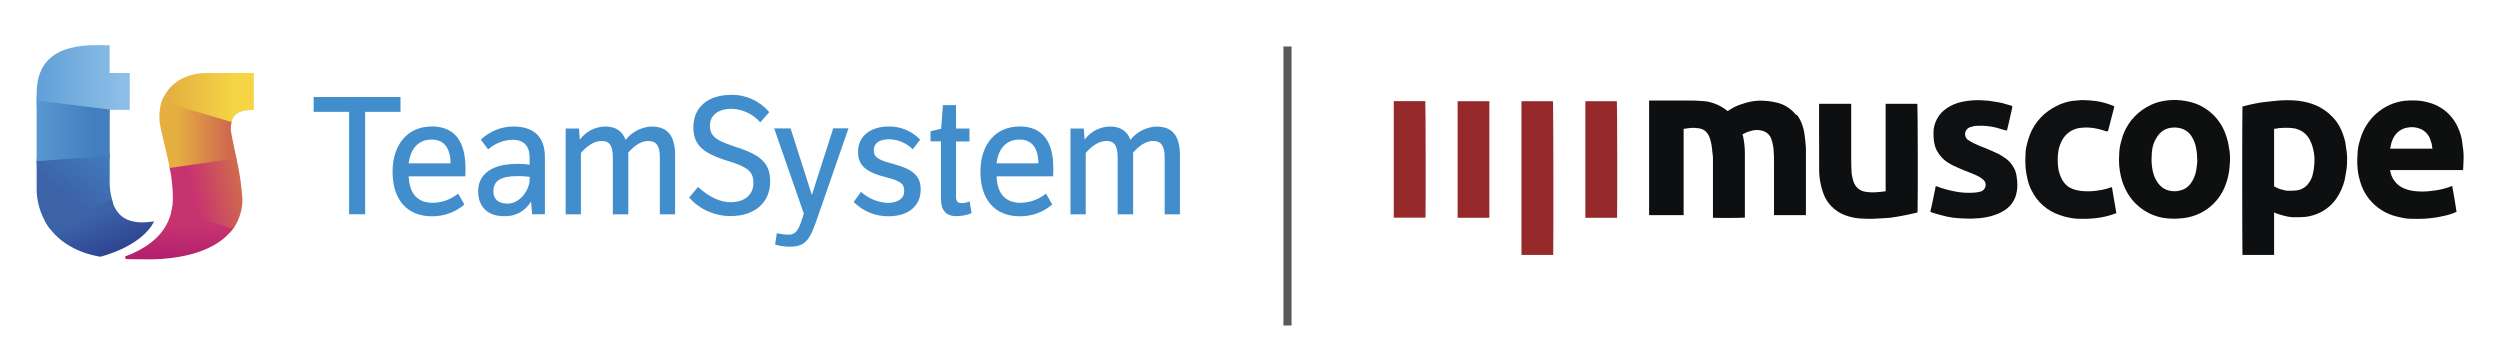<svg xmlns="http://www.w3.org/2000/svg" xmlns:xlink="http://www.w3.org/1999/xlink" id="Livello_1" viewBox="0 0 249 35.13"><defs><style>      .st0 {        fill: url(#Sfumatura_senza_nome_8);      }      .st1 {        fill: #0e1011;      }      .st2 {        fill: #0d0f10;      }      .st3 {        fill: url(#Sfumatura_senza_nome_101);      }      .st4 {        fill: url(#Sfumatura_senza_nome_141);      }      .st5 {        fill: url(#Sfumatura_senza_nome_121);      }      .st6 {        fill: url(#Sfumatura_senza_nome_81);      }      .st7 {        fill: url(#Sfumatura_senza_nome_13);      }      .st8 {        fill: url(#Sfumatura_senza_nome_10);      }      .st9 {        fill: #962a2a;      }      .st10 {        fill: url(#Sfumatura_senza_nome_9);      }      .st11 {        fill: url(#Sfumatura_senza_nome_11);      }      .st12 {        fill: url(#Sfumatura_senza_nome_111);      }      .st13 {        fill: url(#Sfumatura_senza_nome_71);      }      .st14 {        fill: url(#Sfumatura_senza_nome_14);      }      .st15 {        fill: url(#Sfumatura_senza_nome_7);      }      .st16 {        fill: #595958;      }      .st17 {        fill: #428ecc;      }      .st18 {        fill: #0e1010;      }      .st19 {        fill: url(#Sfumatura_senza_nome_12);      }    </style><linearGradient id="Sfumatura_senza_nome_14" data-name="Sfumatura senza nome 14" x1="-445.42" y1="278.05" x2="-445" y2="278.05" gradientTransform="translate(6717.08 1707.13) scale(15.04 -6.06)" gradientUnits="userSpaceOnUse"><stop offset=".11" stop-color="#c73270"></stop><stop offset=".86" stop-color="#d0694e"></stop></linearGradient><linearGradient id="Sfumatura_senza_nome_7" data-name="Sfumatura senza nome 7" x1="-448.08" y1="254.61" x2="-447.66" y2="254.61" gradientTransform="translate(7713.31 1049.01) scale(17.21 -4.08)" gradientUnits="userSpaceOnUse"><stop offset="0" stop-color="#5c9cd5"></stop><stop offset="1" stop-color="#8cbee7"></stop></linearGradient><linearGradient id="Sfumatura_senza_nome_8" data-name="Sfumatura senza nome 8" x1="-448.08" y1="229.27" x2="-447.66" y2="229.27" gradientTransform="translate(7713.31 666.48) scale(17.21 -2.84)" gradientUnits="userSpaceOnUse"><stop offset="0" stop-color="#5c9cd5"></stop><stop offset="1" stop-color="#437ebf"></stop></linearGradient><linearGradient id="Sfumatura_senza_nome_10" data-name="Sfumatura senza nome 10" x1="-445.96" y1="288.87" x2="-445.76" y2="289.29" gradientTransform="translate(7127.72 2443.73) scale(15.97 -8.38)" gradientUnits="userSpaceOnUse"><stop offset="0" stop-color="#3c62a8"></stop><stop offset="1" stop-color="#437ebf"></stop></linearGradient><linearGradient id="Sfumatura_senza_nome_12" data-name="Sfumatura senza nome 12" x1="-447.07" y1="249.15" x2="-446.64" y2="249.15" gradientTransform="translate(7141.31 923.92) scale(15.94 -3.64)" gradientUnits="userSpaceOnUse"><stop offset=".05" stop-color="#e5b040"></stop><stop offset=".74" stop-color="#d0694e"></stop></linearGradient><linearGradient id="Sfumatura_senza_nome_11" data-name="Sfumatura senza nome 11" x1="-448.56" y1="280.99" x2="-448.13" y2="280.99" gradientTransform="translate(7588.06 1957.8) scale(16.88 -6.93)" gradientUnits="userSpaceOnUse"><stop offset=".16" stop-color="#e5b040"></stop><stop offset=".85" stop-color="#f5d546"></stop></linearGradient><linearGradient id="Sfumatura_senza_nome_71" data-name="Sfumatura senza nome 7" x1="-453.88" y1="301.12" x2="-453.45" y2="301.12" gradientTransform="translate(9956.26 4595.56) scale(21.93 -15.24)" xlink:href="#Sfumatura_senza_nome_7"></linearGradient><linearGradient id="Sfumatura_senza_nome_81" data-name="Sfumatura senza nome 8" x1="-448.95" y1="300.49" x2="-448.57" y2="300.49" gradientTransform="translate(7975.99 4310.03) scale(17.76 -14.3)" xlink:href="#Sfumatura_senza_nome_8"></linearGradient><linearGradient id="Sfumatura_senza_nome_9" data-name="Sfumatura senza nome 9" x1="-456.34" y1="300.64" x2="-456.18" y2="300.42" gradientTransform="translate(11394.88 4113.16) scale(24.95 -13.61)" gradientUnits="userSpaceOnUse"><stop offset="0" stop-color="#3c62a8"></stop><stop offset="1" stop-color="#2e4490"></stop></linearGradient><linearGradient id="Sfumatura_senza_nome_101" data-name="Sfumatura senza nome 10" x1="-448.76" y1="303.32" x2="-448.51" y2="303.62" gradientTransform="translate(7940.59 5048.74) scale(17.68 -16.58)" xlink:href="#Sfumatura_senza_nome_10"></linearGradient><linearGradient id="Sfumatura_senza_nome_111" data-name="Sfumatura senza nome 11" x1="-454.41" y1="295.82" x2="-453.99" y2="295.82" gradientTransform="translate(9862.72 3427.07) scale(21.67 -11.55)" xlink:href="#Sfumatura_senza_nome_11"></linearGradient><linearGradient id="Sfumatura_senza_nome_121" data-name="Sfumatura senza nome 12" x1="-450.4" y1="302.08" x2="-449.98" y2="302.08" gradientTransform="translate(8191.89 4742.48) scale(18.15 -15.65)" xlink:href="#Sfumatura_senza_nome_12"></linearGradient><linearGradient id="Sfumatura_senza_nome_13" data-name="Sfumatura senza nome 13" x1="-457.12" y1="297.1" x2="-457.05" y2="297.62" gradientTransform="translate(11659.07 3471.21) scale(25.47 -11.59)" gradientUnits="userSpaceOnUse"><stop offset="0" stop-color="#a5156c"></stop><stop offset=".89" stop-color="#c73270"></stop></linearGradient><linearGradient id="Sfumatura_senza_nome_141" data-name="Sfumatura senza nome 14" x1="-448.96" y1="303.35" x2="-448.59" y2="303.43" gradientTransform="translate(7700.42 5028.61) scale(17.11 -16.51)" xlink:href="#Sfumatura_senza_nome_14"></linearGradient></defs><g id="o"><path class="st16" d="M128.64,32.42h-.81V4.63h.81v27.79Z"></path><g><path class="st17" d="M39.89,11.14v-1.48h-8.65v1.48h3.53v10.2h1.6v-10.2h3.52Z"></path><path class="st17" d="M42.98,12.6c-2.36,0-3.88,1.77-3.88,4.51s1.42,4.43,3.9,4.43c1.17.02,2.32-.38,3.21-1.14l.04-.04-.03-.05-.55-.96-.04-.06-.06.04c-.71.55-1.57.86-2.47.87-1.9,0-2.35-1.42-2.39-2.64h5.63v-.06c.02-.13.02-.59.02-.75,0-2.76-1.14-4.16-3.39-4.16ZM40.71,16.27c.04-.45.33-2.37,2.28-2.37,1.22,0,1.85.8,1.89,2.37h-4.16Z"></path><path class="st17" d="M51.14,12.6c-1.19,0-2.34.46-3.21,1.27l-.04.04.04.05.65.87.04.05.05-.04c.67-.58,1.52-.9,2.4-.92,1.09,0,1.68.62,1.68,1.76v.72c-.41-.06-.82-.09-1.23-.08-3.52,0-3.9,1.9-3.9,2.71,0,1.57.96,2.5,2.56,2.5,1.11.06,2.16-.5,2.71-1.46l.11,1.21v.06h1.27v-5.71c0-1.98-1.08-3.03-3.13-3.03ZM52.75,17.6v.26c0,1.09-.98,2.42-2.19,2.42-.91,0-1.42-.43-1.42-1.21,0-1.06.74-1.53,2.41-1.53.4,0,.8.02,1.19.07h0Z"></path><path class="st17" d="M64.95,12.6c-1.03.03-2,.52-2.64,1.33-.31-.88-1-1.33-2.04-1.33-1,.02-1.93.5-2.52,1.31l-.08-1.05v-.06h-1.33v8.55h1.52v-6.12c.48-.55,1.22-1.19,2.05-1.19s1.13.49,1.13,1.7v5.61h1.54v-6.15c.46-.53,1.17-1.16,1.98-1.16s1.16.49,1.16,1.65v5.66h1.52v-5.9c0-1.91-.75-2.84-2.29-2.84Z"></path><path class="st17" d="M73.52,14.72c-1.87-.64-2.81-.96-2.81-2.2,0-1.04.82-1.68,2.14-1.68,1.08.02,2.1.49,2.82,1.29l.05.05.05-.05.8-.91.04-.05-.04-.05c-.94-1.09-2.32-1.71-3.75-1.67-2.32,0-3.76,1.24-3.76,3.23,0,1.71.87,2.56,3.44,3.35,2.02.62,2.54,1.07,2.54,2.21s-.87,1.9-2.27,1.9c-1.03,0-2.11-.5-3.2-1.47l-.05-.05-.04.05-.8.96-.04.05.04.04c1.05,1.16,2.54,1.81,4.1,1.8,2.39,0,3.93-1.35,3.93-3.43,0-1.73-.8-2.58-3.18-3.38Z"></path><path class="st17" d="M83.02,12.79h-.05v.05s-2.11,6.58-2.11,6.58l-2.1-6.58-.02-.05h-1.63l.03.09,2.92,8.39-.13.43c-.45,1.43-.79,1.67-1.39,1.67-.37,0-.74-.05-1.11-.13l-.07-.02v.07s-.15,1.01-.15,1.01v.06s.05.02.05.02c.47.13.95.2,1.44.19,1.72,0,2.04-.93,2.82-3.17l2.96-8.53.03-.09h-1.52Z"></path><path class="st17" d="M88.98,16.33c-1.47-.39-1.95-.64-1.95-1.36s.57-1.1,1.53-1.1c.86.02,1.68.36,2.31.95l.05.05.04-.06.65-.85.04-.05-.04-.04c-.81-.83-1.93-1.29-3.09-1.27-1.86,0-3.06.99-3.06,2.52,0,1.33.74,2.01,2.73,2.52,1.51.38,1.87.65,1.87,1.39s-.63,1.18-1.68,1.18c-.95-.06-1.86-.43-2.58-1.06l-.05-.04-.04.06-.65.9-.03.05.04.04c.91.89,2.13,1.39,3.41,1.38,1.99,0,3.22-1.02,3.22-2.66,0-1.33-.73-2.02-2.7-2.54Z"></path><path class="st17" d="M96.59,20.14v-.08s-.09.03-.09.03c-.23.09-.47.14-.72.14-.4,0-.56-.19-.56-.65v-5.49h1.34v-1.29h-1.34v-2.33h-1.31v.06s-.17,2.29-.17,2.29l-1.01.24h-.05v1.02h1.04v5.75c0,1.13.52,1.7,1.53,1.7.5,0,1-.09,1.46-.28l.05-.02v-.05s-.17-1.04-.17-1.04Z"></path><path class="st17" d="M101.53,12.6c-2.36,0-3.88,1.77-3.88,4.51s1.42,4.43,3.9,4.43c1.17.02,2.32-.38,3.21-1.14l.04-.04-.03-.05-.55-.96-.04-.06-.06.04c-.71.55-1.57.86-2.47.87-1.9,0-2.35-1.42-2.39-2.64h5.63v-.06c.02-.13.02-.59.02-.75,0-2.76-1.14-4.16-3.39-4.16ZM99.26,16.27c.04-.45.33-2.37,2.28-2.37,1.22,0,1.85.8,1.89,2.37h-4.16Z"></path><path class="st17" d="M115.23,12.6c-1.03.03-2,.52-2.64,1.33-.31-.88-1-1.33-2.04-1.33-1,.02-1.93.5-2.52,1.31l-.08-1.05v-.06h-1.33v8.55h1.52v-6.12c.48-.55,1.22-1.19,2.05-1.19s1.13.49,1.13,1.7v5.61h1.54v-6.15c.46-.53,1.17-1.16,1.98-1.16s1.16.49,1.16,1.65v5.66h1.52v-5.9c0-1.91-.75-2.84-2.29-2.84Z"></path><path class="st14" d="M17.04,21.21c.03-.09.05-.18.06-.27.04-.21.06-.38.06-.38l6.24,1.94s-.06.1-.17.26c-.13.18-.29.37-.29.37l-5.9-1.92Z"></path><path class="st15" d="M3.65,9.59l7.28,1v.73l-7.28-.81v-.92Z"></path><path class="st0" d="M3.65,16.42l7.28-.63v-.57l-7.28.57v.63Z"></path><path class="st8" d="M4.49,22.05l6.53-2.78s.04.29.11.54c.06.23.12.4.12.4l-6.24,2.61s-.08-.09-.21-.28c-.11-.16-.21-.32-.3-.48Z"></path><path class="st19" d="M16.86,16.53s.06.3.09.49,6.64-.95,6.64-.95c0,0-.08-.38-.11-.55s-6.63,1.01-6.63,1.01Z"></path><path class="st11" d="M15.96,10.67c.04-.19.09-.37.15-.55.06-.17.13-.33.21-.48l6.78,2.37s-.03.08-.04.15c-.03.13-.05.27-.06.41l-7.04-1.89Z"></path><path class="st13" d="M12.92,10.94v-3.67h-2v-2.77h-1.39c-3.89,0-5.88,1.52-5.88,4.83v.68l7.51.93h1.76Z"></path><path class="st6" d="M10.93,10.97v-.03h.23l-7.51-.93v6.05l7.28-.52v-4.56Z"></path><path class="st10" d="M15.34,22.05c-.38.06-.76.09-1.14.1-1.91,0-2.74-.97-3.07-2.33l-6.33,2.72c1.12,1.63,2.99,2.66,5.19,3.03,0,0,4.07-.96,5.36-3.52Z"></path><path class="st3" d="M10.93,17.82v-2.29l-7.28.52v2.6c-.03,1.38.37,2.74,1.14,3.89l6.33-2.72c-.15-.66-.21-1.33-.2-2Z"></path><path class="st12" d="M25.28,10.94v-3.67h-4.67c-2.27,0-3.9,1.15-4.49,2.85l6.94,2.04c.23-.93,1.04-1.23,2.22-1.21Z"></path><path class="st5" d="M23.04,13.31c-.07-.38-.06-.78.02-1.16l-6.94-2.04c-.28.85-.32,1.76-.12,2.63.33,1.55.67,2.77.91,3.99l6.64-.95c-.24-1.18-.47-2.2-.5-2.47Z"></path><path class="st7" d="M17.1,20.94c-.4,1.99-1.9,3.59-4.64,4.6l.06.26c.23.01.9.03,2.31.03,3.16,0,6.75-.77,8.39-3.08l-6.13-1.82Z"></path><path class="st4" d="M24.14,19.76c-.09-1.34-.29-2.67-.59-3.98l-6.64.95c.2,1.01.31,2.05.31,3.08,0,.38-.04.76-.11,1.13l6.13,1.82c.61-.88.93-1.93.91-3Z"></path></g><path class="st2" d="M167.69,12.83v8.6h-3.44v-11.41s.07-.01.11-.01c1.3,0,2.59,0,3.89,0,.46,0,.93.02,1.39.06.36.02.72.1,1.06.22.42.15.83.36,1.19.63.06.04.11.09.18.14.06-.04.13-.07.2-.12.35-.23.72-.41,1.11-.54.34-.12.69-.22,1.04-.29.48-.09.98-.11,1.46-.06.38.02.76.09,1.13.18.7.17,1.32.56,1.79,1.11.04.05.08.12.17.12.02,0,.04.03.06.05.21.3.38.63.49.98.06.19.12.39.16.58.05.23.07.47.1.71.03.27.06.53.08.8.01.12.01.24.01.36,0,2.1,0,4.2,0,6.29v.2h-3.18v-5.34c0-.33,0-.66-.03-.99-.01-.43-.1-.86-.24-1.27-.11-.33-.36-.59-.67-.73-.44-.18-.93-.2-1.38-.05-.29.07-.57.19-.82.34.03.08.05.15.07.23.05.28.1.56.13.84.03.31.04.62.04.92,0,2.04,0,4.07,0,6.11v.18c-.11.04-2.45.05-3.18.02v-.17c0-1.94,0-3.88,0-5.81,0-.16-.03-.32-.05-.48-.01-.13-.02-.26-.04-.39-.03-.39-.12-.78-.25-1.16-.09-.25-.25-.48-.45-.65-.2-.15-.44-.24-.69-.26-.39-.06-.78-.04-1.16.03-.08.01-.17.02-.26.03Z"></path><path class="st2" d="M226.5,21.18v4.21h-3.15c-.03-.11-.04-14.52,0-14.78.2-.05.41-.11.62-.16.36-.08.72-.16,1.08-.22.2-.04.4-.05.6-.08.34-.04.68-.08,1.02-.11.76-.08,1.52-.08,2.28,0,.31.04.61.1.91.18,1.06.26,2,.86,2.7,1.7.22.26.4.55.55.86.1.2.19.41.26.62.08.24.16.48.21.72.05.2.05.41.09.61.1.5.12,1.01.09,1.52,0,.35-.05.7-.12,1.04-.04.2-.06.4-.1.59-.17.71-.47,1.38-.89,1.97-.47.65-1.12,1.15-1.86,1.45-.52.21-1.08.33-1.65.33-.3,0-.6.01-.89,0-.24-.02-.48-.07-.71-.13-.23-.05-.46-.13-.69-.2-.11-.03-.21-.09-.34-.14ZM226.51,18.57c.07.04.14.07.21.11.21.11.44.19.68.23.14.05.29.08.44.09.27,0,.55,0,.82-.03.45-.03.86-.24,1.16-.57.29-.33.48-.72.56-1.15.06-.27.1-.55.12-.82.05-.54.02-1.08-.11-1.6-.06-.27-.16-.54-.28-.79-.32-.72-1-1.21-1.79-1.28-.27-.03-.54-.04-.81-.03-.34,0-.68.04-1.01.11v5.72Z"></path><path class="st18" d="M245.29,16.94h-7.24c.03.13.04.23.07.33.19.69.7,1.25,1.36,1.51.26.11.54.19.83.23.63.09,1.26.09,1.89,0,.53-.05,1.06-.16,1.57-.32.16-.05.31-.11.47-.17.08.44.15.87.23,1.3s.13.86.2,1.28c-.37.17-.76.3-1.15.38-.34.08-.69.15-1.04.2-.72.11-1.44.14-2.17.11-.08,0-.15,0-.23,0-.28,0-.55-.03-.82-.1-.31-.06-.62-.14-.92-.23-1.08-.35-2.01-1.05-2.63-1.99-.26-.38-.45-.8-.59-1.24-.11-.32-.19-.66-.25-.99-.09-.63-.11-1.26-.06-1.89.02-.22.02-.44.06-.66.05-.27.12-.53.2-.79.28-1,.84-1.9,1.61-2.59.4-.35.84-.64,1.33-.86.46-.21.95-.34,1.45-.41.38-.04.76-.05,1.14-.03.41.01.81.07,1.21.18,1.4.34,2.54,1.33,3.07,2.67.15.35.26.72.33,1.1.04.21.04.43.08.64.08.44.1.88.08,1.33,0,.33-.03.66-.05,1.02ZM242.27,14.82c-.03-.19-.04-.35-.08-.52-.04-.15-.09-.3-.15-.45-.17-.47-.54-.85-1.01-1.03-.4-.16-.84-.2-1.26-.11-.53.09-1,.4-1.29.86-.17.27-.29.57-.35.89-.03.11-.05.23-.07.35h4.21Z"></path><path class="st18" d="M222.11,15.96c-.02.24-.02.57-.07.9-.05.46-.15.91-.3,1.35-.34,1.06-1.02,1.99-1.93,2.63-.66.46-1.43.76-2.23.87-.53.07-1.06.09-1.6.05-1.77-.12-3.35-1.15-4.18-2.71-.26-.48-.45-.99-.57-1.53-.16-.69-.21-1.41-.16-2.12.01-.21.02-.43.05-.64.03-.22.08-.44.14-.65.07-.28.16-.56.26-.83.51-1.26,1.49-2.27,2.73-2.84.34-.16.7-.28,1.06-.35.62-.13,1.26-.17,1.89-.1.3.03.59.08.88.15,1.62.38,2.94,1.54,3.54,3.09.12.31.22.64.3.96.05.19.05.4.1.59.07.38.1.76.09,1.15ZM218.84,15.88c0-.38-.03-.76-.11-1.14-.07-.39-.21-.76-.41-1.1-.27-.47-.73-.79-1.26-.89-.26-.05-.53-.06-.79-.03-.41.04-.8.22-1.1.51-.44.46-.73,1.05-.81,1.68-.03.2-.05.4-.05.6-.04.52,0,1.04.11,1.55.09.41.26.81.5,1.15.25.36.61.63,1.03.75.38.11.79.12,1.17.02.42-.09.79-.33,1.05-.67.23-.31.39-.65.5-1.02.05-.19.09-.39.11-.59.05-.27.07-.55.07-.83h0Z"></path><path class="st2" d="M181.2,10.34h3.18v.18c0,1.75,0,3.5,0,5.25,0,.5.01.99.04,1.48.03.23.08.45.14.67.04.2.13.39.24.56.2.31.52.52.88.6.45.09.92.1,1.38.05.25-.01.49-.05.75-.08v-8.71h3.16c.04.14.06,9.36.02,10.8-.04.02-.08.04-.12.05-.45.1-.9.21-1.35.29-.4.08-.8.14-1.2.2-.11.02-.23.02-.35.03-.46.03-.91.05-1.37.08-.45.01-.89,0-1.34-.03-.46-.03-.92-.13-1.35-.28-.6-.19-1.14-.54-1.57-1-.26-.29-.48-.62-.64-.98-.13-.31-.24-.62-.31-.95-.07-.29-.12-.58-.16-.88-.03-.27-.05-.55-.04-.82,0-1.29-.01-2.58-.01-3.86,0-.85,0-1.7,0-2.54,0-.03,0-.07,0-.11Z"></path><path class="st1" d="M192.84,18.54c.61.23,1.23.41,1.87.53.66.13,1.34.17,2.01.11.2-.02.39-.05.58-.11.37-.13.56-.53.43-.89-.03-.09-.08-.17-.14-.23-.12-.11-.25-.21-.39-.3-.33-.19-.68-.34-1.03-.47-.38-.13-.75-.3-1.12-.46-.36-.15-.71-.32-1.04-.53-.48-.3-.86-.73-1.12-1.23-.13-.26-.21-.54-.26-.83-.05-.32-.06-.65-.05-.98,0-.3.06-.6.16-.89.19-.53.52-1,.97-1.34.51-.4,1.12-.67,1.76-.79.64-.13,1.29-.18,1.94-.14.2.01.41.02.61.04s.4.06.59.09c.26.04.52.07.78.14.32.08.64.17.96.27.08.02.08.1.07.16-.02.13-.05.26-.08.39-.08.37-.17.74-.25,1.1-.05.23-.1.46-.16.68-.04.15-.06.16-.22.11-.3-.09-.6-.18-.9-.26-.6-.15-1.22-.21-1.83-.18-.25,0-.5.05-.74.13-.39.12-.61.54-.48.93,0,.01,0,.03.02.04.04.12.12.23.22.3.2.13.41.25.63.36.33.16.67.3,1.01.42.32.12.63.28.95.41.34.14.67.31.97.52.45.27.81.66,1.05,1.12.12.24.21.51.24.78.06.31.08.63.08.94,0,.31-.05.62-.13.93-.17.6-.54,1.12-1.05,1.47-.31.21-.65.39-1.01.51-.29.1-.58.19-.88.24-.46.09-.93.13-1.4.14-.65.01-1.3-.02-1.95-.09-.41-.06-.82-.14-1.21-.26-.25-.06-.49-.14-.73-.21-.08-.02-.15-.05-.23-.08-.05-.01-.08-.07-.07-.12,0,0,0,0,0,0,.06-.25.13-.5.18-.76.11-.5.21-1,.31-1.5.02-.08-.01-.17.08-.23Z"></path><path class="st1" d="M210.59,10.61c-.12.46-.24.91-.35,1.36-.08.32-.17.65-.25.97-.04.17-.09.18-.26.12-.28-.1-.57-.18-.86-.24-.55-.13-1.13-.15-1.69-.08-.75.09-1.41.53-1.78,1.2-.18.33-.31.69-.38,1.06-.06.32-.08.65-.07.98,0,.3.02.6.07.89.04.19.09.37.16.55.07.23.17.44.3.63.23.35.56.63.96.77.24.09.5.16.76.19.5.06,1,.06,1.5,0,.39-.04.78-.11,1.16-.22.12-.04.23-.08.35-.12.05-.01.09-.02.14-.02.15.86.3,1.71.44,2.58-.16.06-.33.12-.49.17-.44.14-.89.24-1.35.3-.57.08-1.15.11-1.73.09-.23,0-.46,0-.69-.04-.47-.06-.93-.17-1.38-.33-1.25-.41-2.27-1.32-2.83-2.5-.16-.32-.28-.65-.36-.99-.21-.82-.28-1.67-.22-2.52,0-.21.02-.41.05-.62.06-.31.14-.62.23-.92.38-1.31,1.25-2.42,2.42-3.1.34-.2.69-.37,1.07-.5.4-.14.81-.23,1.24-.25.24-.01.48-.06.72-.05.42.01.84.04,1.25.09.32.04.63.11.94.2.28.07.55.18.82.28.04.02.09.05.13.08Z"></path><path class="st9" d="M154.7,25.39h-3.16v-15.31h3.14c.04.12.05,14.85.02,15.31Z"></path><path class="st9" d="M138.82,10.07h3.14c.04.12.05,11.24.02,11.61h-3.16v-11.61Z"></path><path class="st9" d="M148.34,10.08v11.61h-3.16v-11.61h3.16Z"></path><path class="st9" d="M161.06,21.69h-3.16v-11.61h3.14c.04.12.05,11.18.02,11.61Z"></path></g></svg>